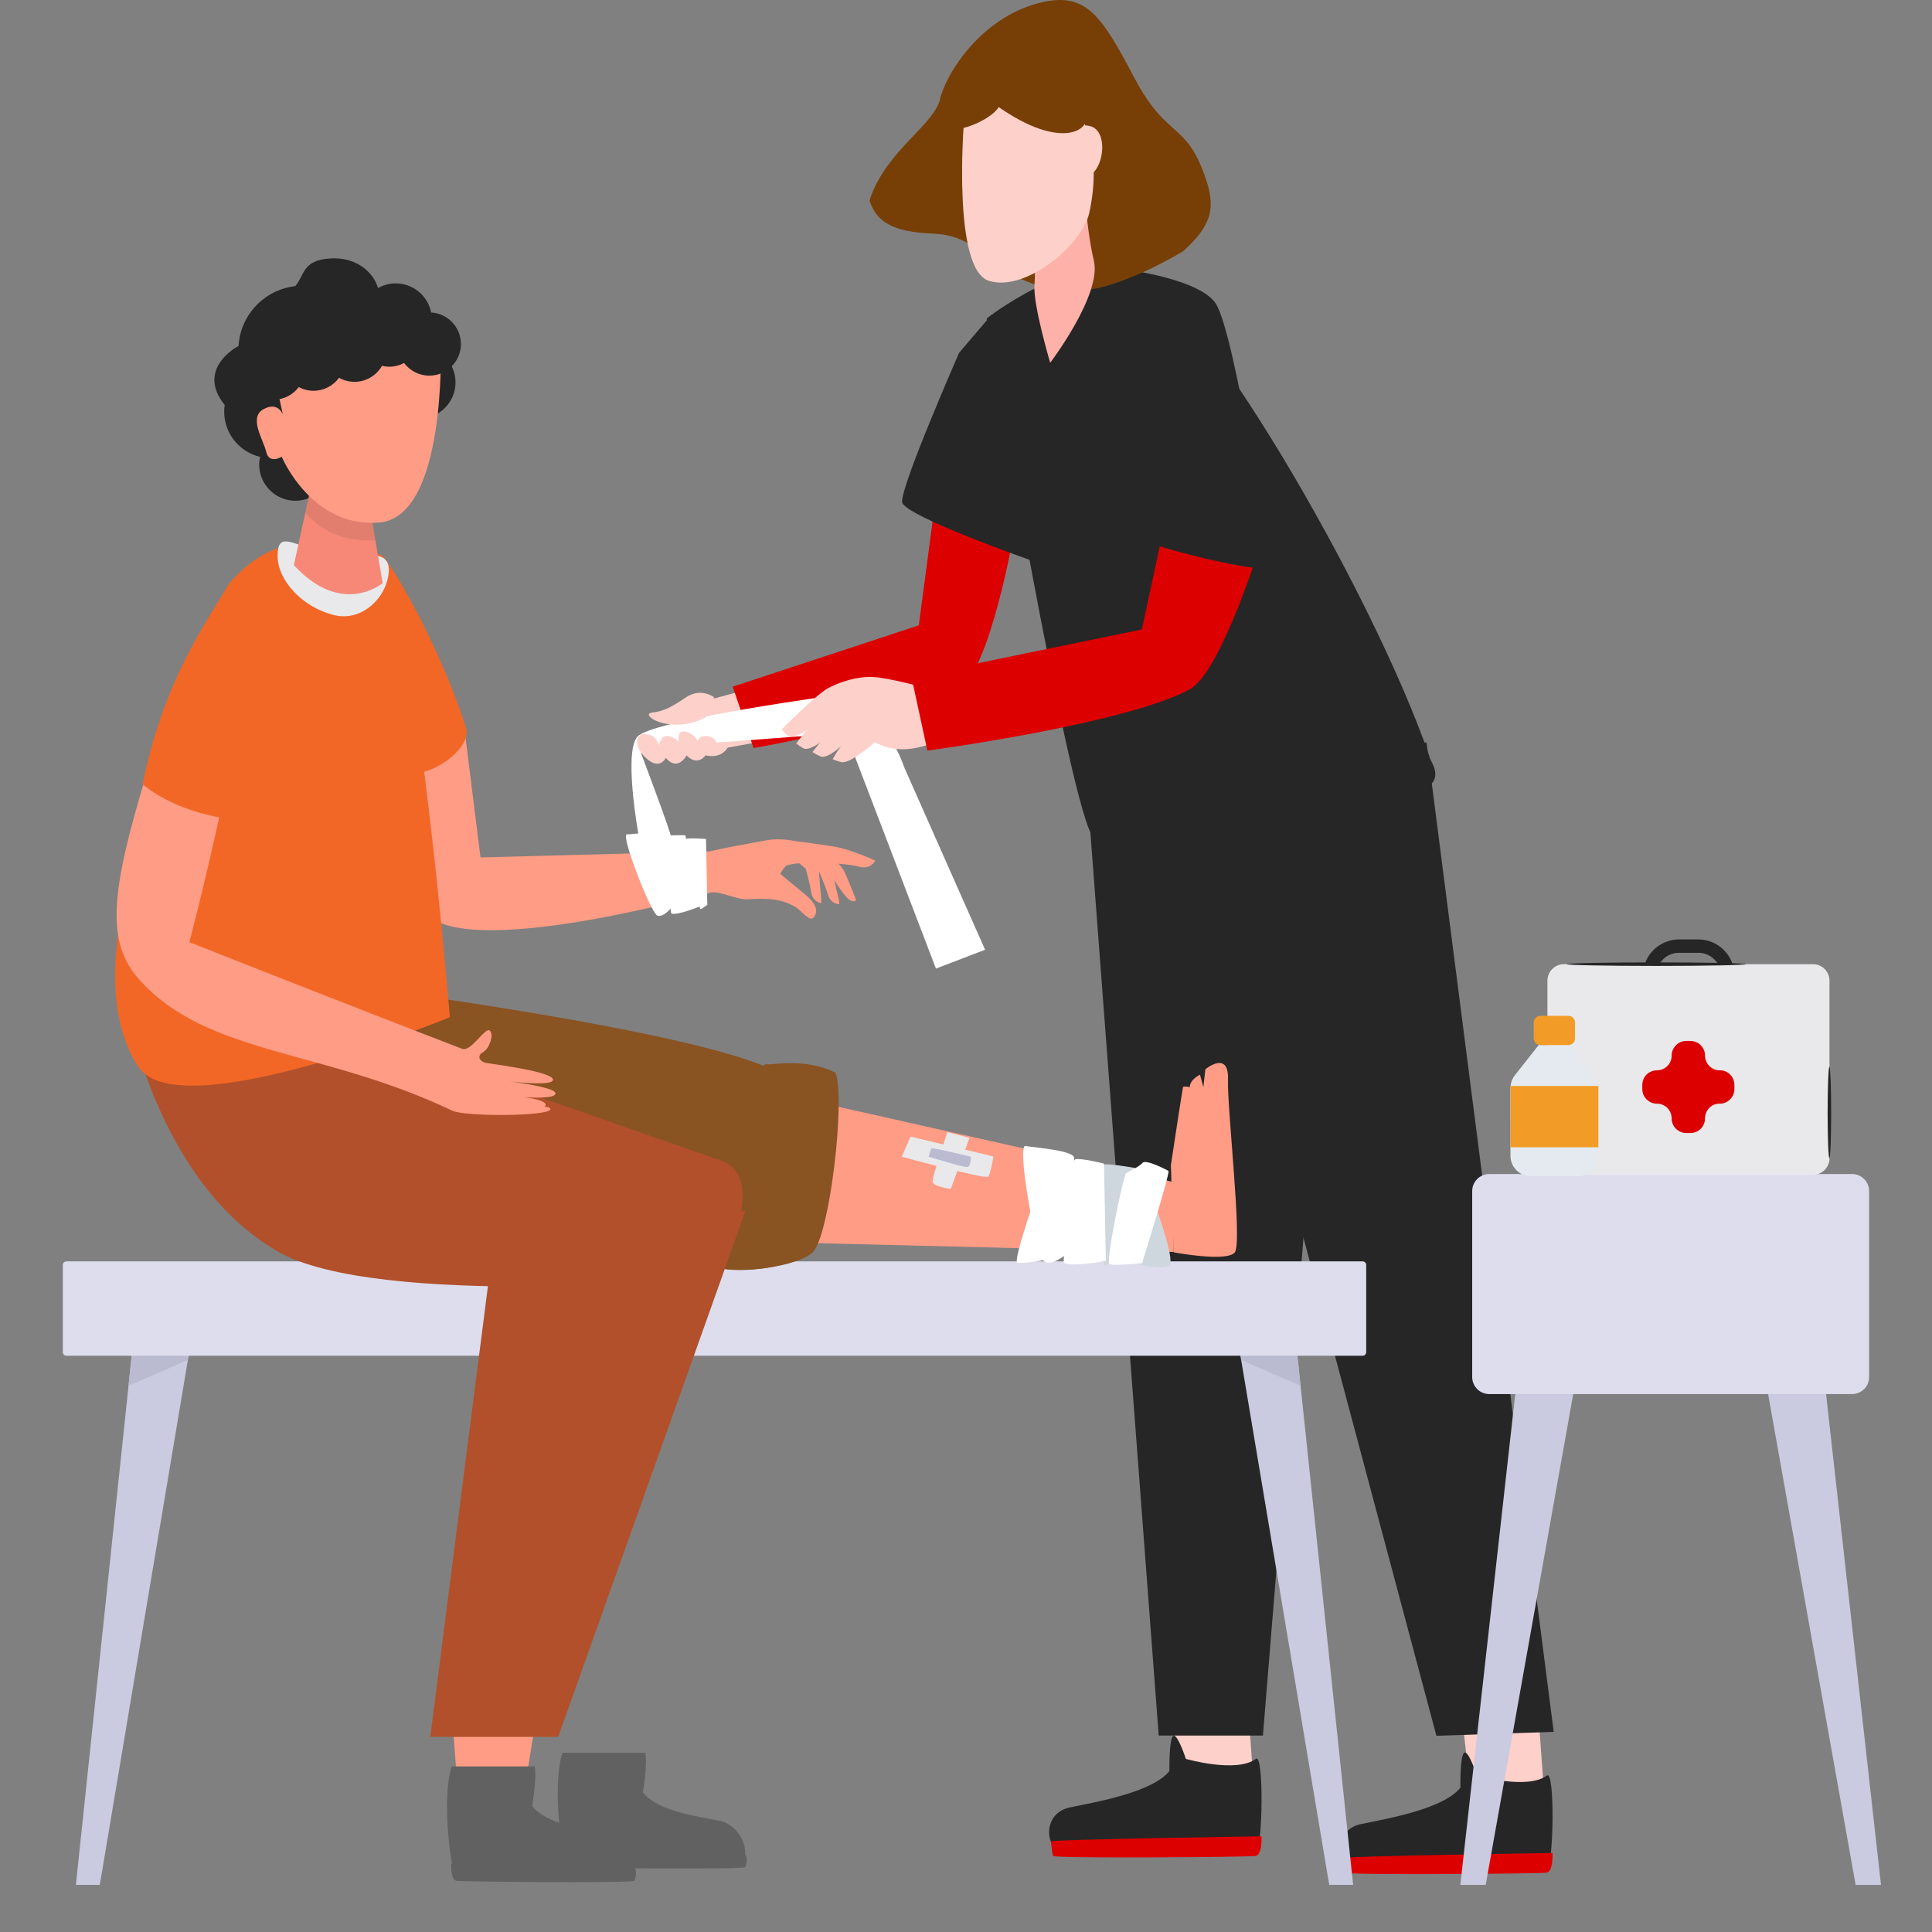 <svg width="123" height="123" viewBox="0 0 123 123" fill="none" xmlns="http://www.w3.org/2000/svg">
<rect x="0" y="0" width="123" height="123" fill="#808080" stroke="none"/>
<path d="M92.971 108.261L93.695 114.849L98.343 114.708L97.919 108.839L92.971 108.261Z" fill="#FED0CA"/>
<path d="M98.483 113.04C99.005 112.655 98.916 118.811 98.483 118.976C98.051 119.14 87.054 119.427 86.034 118.976C85.019 118.525 84.958 116.476 86.65 116.128C88.347 115.78 91.899 115.165 92.976 113.811C92.976 113.811 92.943 111.753 93.22 111.584C93.497 111.414 94.024 113.04 94.024 113.04C94.024 113.04 97.233 113.966 98.483 113.04Z" fill="#262626"/>
<path d="M98.841 117.97C98.855 118.186 98.855 119.145 98.469 119.22C98.079 119.295 85.658 119.389 85.574 119.22C85.494 119.051 85.466 118.416 85.423 118.294C85.381 118.172 98.841 117.97 98.841 117.97Z" fill="#DD0000"/>
<path d="M74.445 107.198L75.169 113.787L79.817 113.646L79.394 107.776L74.445 107.198Z" fill="#FED0CA"/>
<path d="M79.958 111.978C80.48 111.593 80.39 117.749 79.958 117.913C79.526 118.078 68.529 118.365 67.509 117.913C66.494 117.462 66.433 115.413 68.125 115.066C69.821 114.718 73.374 114.102 74.45 112.749C74.45 112.749 74.417 110.69 74.695 110.521C74.972 110.352 75.498 111.978 75.498 111.978C75.498 111.978 78.708 112.904 79.958 111.978Z" fill="#262626"/>
<path d="M80.315 116.908C80.329 117.124 80.329 118.083 79.944 118.158C79.554 118.233 67.133 118.327 67.048 118.158C66.969 117.989 66.94 117.355 66.898 117.232C66.856 117.11 80.315 116.908 80.315 116.908Z" fill="#DD0000"/>
<path d="M69.013 47.637L73.769 110.492H80.404L85.517 47.74L69.013 47.637Z" fill="#262626"/>
<path d="M74.676 47.67L91.448 110.507L98.916 110.258L90.819 47.27L74.676 47.67Z" fill="#262626"/>
<path d="M44.909 44.62L48.1 43.755L48.81 47.148L45.882 47.679C45.882 47.679 44.792 47.698 44.092 46.697C43.386 45.696 44.909 44.62 44.909 44.62Z" fill="#FED0CA"/>
<path d="M59.426 32.782L58.495 39.812L46.648 43.718L47.973 47.623C47.973 47.623 56.827 46.129 61.005 43.901C63.03 42.82 64.595 33.708 64.595 33.708L59.421 32.777L59.426 32.782Z" fill="#DD0000"/>
<path d="M63.12 20.047L61.061 22.462C61.061 22.462 57.264 31.114 57.438 31.983C57.612 32.857 65.709 35.701 65.709 35.701C65.709 35.701 64.675 19.807 63.12 20.047Z" fill="#262626"/>
<path d="M91.007 48.173C90.96 48.384 92.12 49.559 90.569 50.306C89.987 50.588 88.379 48.206 88.379 48.206C88.379 48.206 87.881 51.509 87.496 51.664C84.737 52.778 83.431 53.225 80.992 53.431C73.026 54.108 70.535 54.071 69.647 53.347C68.176 52.149 62.814 20.281 62.814 20.281C62.814 20.281 67.96 16.193 71.992 17.184C76.025 18.176 87.36 37.59 91.011 48.173H91.007Z" fill="#262626"/>
<path d="M12.285 84.246L12.107 85.539L11.961 86.582L6.354 120H4.832L8.183 88.217L8.295 87.108L8.521 84.979L8.652 83.739L12.285 84.246Z" fill="#CACAE0"/>
<path d="M12.107 85.538L11.961 86.582C10.772 87.103 9.24 87.77 8.183 88.217L8.3 87.108L8.526 84.979L12.111 85.538H12.107Z" fill="#BABAD1"/>
<path d="M78.694 84.246L78.872 85.539L79.018 86.582L84.624 120H86.147L82.801 88.217L82.684 87.108L82.458 84.979L82.326 83.739L78.694 84.246Z" fill="#CACAE0"/>
<path d="M78.872 85.538L79.018 86.582C80.207 87.103 81.739 87.77 82.796 88.217L82.679 87.108L82.453 84.979L78.868 85.538H78.872Z" fill="#BABAD1"/>
<path d="M4.23 86.314L86.749 86.314C86.876 86.314 86.979 86.211 86.979 86.084V80.534C86.979 80.407 86.876 80.304 86.749 80.304L4.23 80.304C4.103 80.304 4 80.407 4 80.534V86.084C4 86.211 4.103 86.314 4.23 86.314Z" fill="#DDDDED"/>
<path d="M45.783 115.916C44.294 115.611 41.873 115.305 40.929 114.116C40.929 114.116 41.239 112.302 41.084 111.593H35.806C35.111 113.773 35.816 118.553 36.093 118.656C36.474 118.802 46.14 119.051 47.033 118.656C47.926 118.257 47.278 116.217 45.788 115.912L45.783 115.916Z" fill="#616161"/>
<path d="M35.773 117.772C35.764 117.96 35.759 118.802 36.102 118.872C36.445 118.938 47.367 119.023 47.437 118.872C47.508 118.722 47.691 118.087 47.329 118.031C47.217 118.012 35.778 117.777 35.778 117.777L35.773 117.772Z" fill="#616161"/>
<path d="M24.494 63.07C22.131 62.441 13.272 63.277 13.535 73.884C13.714 81.154 38.804 79.683 47.367 79.382C48.753 75.534 50.046 70.815 49.538 68.287C45.013 65.768 24.494 63.066 24.494 63.066V63.07Z" fill="#895322"/>
<path d="M50.332 69.781L74.723 75.261V79.707L50.332 79.105V69.781Z" fill="#FF9C85"/>
<path d="M73.444 76.445C73.444 76.445 74.854 80.205 74.445 80.553C74.037 80.905 72.359 80.449 72.359 80.449L73.444 76.445Z" fill="#CED7DD"/>
<path d="M72.293 74.363C72.293 74.363 70.267 74.001 70.235 74.175C70.202 74.349 70.065 80.66 70.343 80.557C70.62 80.454 70.958 80.313 70.958 80.313L72.293 74.363Z" fill="#CED7DD"/>
<path d="M74.389 74.542C74.347 74.523 72.956 73.771 72.735 74.034C72.514 74.297 71.87 74.57 71.691 74.697C71.513 74.824 70.399 80.294 70.62 80.459C70.841 80.623 72.707 80.416 72.707 80.416C72.707 80.416 74.53 74.608 74.389 74.542Z" fill="white"/>
<path d="M65.963 76.051C65.963 76.051 64.468 80.332 64.769 80.388C65.07 80.445 66.766 80.276 66.809 80.041C66.851 79.806 65.963 76.051 65.963 76.051Z" fill="white"/>
<path d="M67.833 79.885C67.833 79.885 66.973 80.632 66.475 80.303C65.977 79.979 64.708 72.855 65.281 72.958C65.855 73.066 68.355 73.226 68.388 73.719C68.421 74.213 67.838 79.88 67.838 79.88L67.833 79.885Z" fill="white"/>
<path d="M70.282 74.077C70.282 74.077 68.787 73.706 68.458 73.809C68.129 73.913 67.65 80.351 67.734 80.398C68.237 80.68 70.404 80.28 70.404 80.28L70.286 74.072L70.282 74.077Z" fill="white"/>
<path d="M48.725 67.779C49.28 67.774 51.371 67.37 53.19 68.291C53.838 69.983 52.823 78.616 51.756 79.711C50.69 80.806 45.05 81.454 44.867 80.063C44.684 78.677 48.171 67.788 48.725 67.779Z" fill="#895322"/>
<path d="M48.974 78.772C49.162 77.164 49.74 75.651 50.191 74.105C50.281 73.804 50.403 73.367 50.276 73.057C50.182 72.836 49.942 72.695 49.74 72.587C49.266 72.333 48.894 72.075 48.711 71.539C48.293 70.346 48.575 68.992 48.913 67.761C48.843 67.765 48.777 67.77 48.725 67.77C48.171 67.775 44.684 78.664 44.867 80.055C44.975 80.882 47.019 80.985 48.88 80.703C48.871 80.055 48.904 79.406 48.979 78.767L48.974 78.772Z" fill="#895322"/>
<path d="M34.129 109.313C34.129 109.313 33.198 115.409 32.991 115.987C32.785 116.565 29.246 115.348 29.246 115.348L28.72 108.388L34.129 109.309V109.313Z" fill="#FF9C85"/>
<path d="M38.734 116.781C37.244 116.475 34.824 116.17 33.88 114.981C33.88 114.981 34.19 113.167 34.035 112.457H28.757C28.061 114.638 28.766 119.417 29.044 119.52C29.424 119.666 39.091 119.915 39.984 119.52C40.877 119.121 40.228 117.081 38.739 116.776L38.734 116.781Z" fill="#616161"/>
<path d="M28.724 118.642C28.715 118.83 28.71 119.671 29.053 119.741C29.396 119.807 40.318 119.892 40.388 119.741C40.459 119.591 40.642 118.956 40.28 118.9C40.167 118.881 28.729 118.646 28.729 118.646L28.724 118.642Z" fill="#616161"/>
<path d="M47.47 77.061L35.538 110.577H27.394L31.125 81.403L47.47 77.061Z" fill="#B2502B"/>
<path d="M21.867 65.481L7.722 62.469C7.722 62.469 9.376 74.857 17.662 79.664C23.987 83.339 45.454 81.398 45.454 81.398C45.454 81.398 49.237 75.134 45.938 73.898C32.206 69.109 21.863 65.481 21.863 65.481H21.867Z" fill="#B2502B"/>
<path d="M29.528 46.086L30.59 54.588L45.168 54.202L45.257 56.81C45.257 56.81 31.605 60.702 27.681 58.596C24.748 57.022 24.264 51.472 24.349 47.689C24.433 43.906 29.528 46.086 29.528 46.086Z" fill="#FF9C85"/>
<path d="M45.167 54.203C46.06 53.991 47.602 53.714 48.81 53.493C49.275 53.408 49.876 53.422 50.304 53.493C51.08 53.629 51.817 53.681 53.152 53.906C54.252 54.094 55.723 54.795 55.723 54.795C55.723 54.795 55.436 55.391 54.656 55.171C54.407 55.1 53.937 55.034 53.387 54.987C53.547 55.171 53.692 55.358 53.763 55.504C53.871 55.734 54.068 56.214 54.233 56.618C54.233 56.618 54.322 56.83 54.388 56.994C54.425 57.079 54.501 57.295 54.501 57.295C54.501 57.295 54.313 57.577 53.895 57.126C53.669 56.881 53.354 56.411 53.114 56.026C53.19 56.378 53.274 56.773 53.335 56.994C53.363 57.111 53.387 57.201 53.401 57.281C53.415 57.351 53.425 57.412 53.425 57.455C53.425 57.506 53.425 57.534 53.425 57.553C53.425 57.563 53.425 57.567 53.425 57.567C53.425 57.567 52.894 57.558 52.729 57.003C52.56 56.449 52.165 55.523 52.165 55.523L52.142 55.509C52.165 55.885 52.212 56.515 52.25 56.858C52.25 56.881 52.278 57.06 52.287 57.21C52.287 57.285 52.287 57.351 52.287 57.398C52.287 57.473 52.273 57.502 52.273 57.502C52.259 57.502 51.752 57.412 51.657 56.853C51.563 56.28 51.3 55.312 51.3 55.312L50.882 54.959C50.553 54.987 50.276 55.034 50.093 55.1C49.947 55.152 49.67 55.631 49.67 55.631C49.67 55.631 50.816 56.576 51.277 56.961C52.231 57.76 51.94 58.197 51.831 58.371C51.582 58.77 51.042 57.99 50.675 57.765C50.097 57.412 49.359 57.121 47.588 57.252C46.949 57.299 45.882 56.736 45.276 56.811C45.139 56.83 44.651 57.06 44.401 57.187L43.372 55.241C44.068 54.757 44.594 54.343 45.186 54.203H45.167Z" fill="#FF9C85"/>
<path d="M26.21 49.226C27.808 49.292 30.026 47.515 29.673 46.369C28.099 41.265 24.678 35.395 24.222 35.301C22.897 35.038 26.215 49.226 26.215 49.226H26.21Z" fill="#F26726"/>
<path d="M28.644 64.757C28.644 64.757 11.463 71.849 8.831 67.944C3.699 60.335 12.83 41.368 19.913 36.626C20.96 35.926 23.865 37.524 24.687 38.13C26.515 39.479 28.644 64.762 28.644 64.762V64.757Z" fill="#F26726"/>
<path d="M31.751 68.771C31.751 68.771 35.209 69.241 35.209 68.743C35.209 68.245 31.718 67.789 31.003 67.681C30.543 67.611 30.322 67.23 30.75 66.99C31.177 66.751 31.464 65.825 31.172 65.604C30.881 65.388 29.979 66.986 29.429 66.774C22.803 64.232 12.055 59.983 12.055 59.983C12.055 59.983 12.986 56.52 14.179 51.026C13.526 49.799 10.326 49.978 9.24 49.565C7.078 56.731 6.721 59.955 8.845 62.342C13.174 67.206 20.481 66.746 28.785 70.707C29.636 71.112 35.035 71.069 35.04 70.614C35.04 70.158 31.196 70.679 31.196 70.679C31.196 70.679 34.772 70.834 34.739 70.332C34.707 69.829 31.563 69.674 31.563 69.674C31.563 69.674 35.106 70.144 35.355 69.659C35.609 69.175 31.741 68.767 31.741 68.767L31.751 68.771Z" fill="#FF9C85"/>
<path d="M9.08 49.926C10.448 43.229 13.122 39.681 14.531 37.237C15.025 36.627 16.2 35.367 17.812 34.864C18.531 37.623 21.83 40.612 15.941 52.205C15.312 52.285 11.641 52.022 9.075 49.926H9.08Z" fill="#F26726"/>
<path d="M74.723 79.73C74.723 79.73 78.12 80.369 78.614 79.73C79.107 79.091 78.12 70.641 78.181 68.733C78.243 66.83 76.739 68.075 76.739 68.075L76.612 69.212L76.396 68.418C76.396 68.418 75.747 68.728 75.747 69.212C75.747 69.212 75.348 69.128 75.315 69.212C75.282 69.297 74.544 74.18 74.544 74.18L74.723 79.73Z" fill="#FF9C85"/>
<path d="M100.894 84.247L100.701 85.539L100.546 86.582L94.587 120.001H92.971L96.528 88.218L96.65 87.109L96.89 84.98L97.031 83.739L100.894 84.247Z" fill="#CACAE0"/>
<path d="M111.83 84.247L112.023 85.539L112.178 86.582L118.137 120.001H119.753L116.196 88.218L116.073 87.109L115.834 84.98L115.698 83.739L111.83 84.247Z" fill="#CACAE0"/>
<path d="M117.911 74.744H94.813C94.213 74.744 93.727 75.23 93.727 75.83V87.668C93.727 88.267 94.213 88.753 94.813 88.753H117.911C118.511 88.753 118.997 88.267 118.997 87.668V75.83C118.997 75.23 118.511 74.744 117.911 74.744Z" fill="#DDDDED"/>
<path d="M60.314 72.079C60.314 72.079 59.374 74.856 59.374 75.204C59.374 75.552 60.53 75.693 60.53 75.693L61.724 72.441L60.314 72.079Z" fill="#E9E9EB"/>
<path d="M57.969 72.361L57.414 73.644C57.414 73.644 62.776 75.106 62.922 74.909C63.068 74.711 63.246 73.626 63.246 73.626L57.969 72.361Z" fill="#E9E9EB"/>
<path d="M59.285 73.118L59.12 73.64C59.12 73.64 61.343 74.335 61.588 74.298C61.832 74.255 61.804 73.64 61.804 73.64C61.804 73.64 59.313 73.024 59.285 73.118Z" fill="#BABAD1"/>
<path d="M53.425 46.693V44.226C53.425 44.226 42.052 45.758 40.656 46.829C39.636 47.614 40.656 53.169 40.656 53.169C40.656 53.169 42.696 53.568 42.743 53.371C42.79 53.173 40.806 47.938 40.806 47.938L41.53 47.586L53.42 46.688L53.425 46.693Z" fill="white"/>
<path d="M55.789 46.696C56.86 46.884 57.203 47.895 57.603 48.933L62.716 60.466L59.586 61.664L54.299 47.834L55.793 46.696H55.789Z" fill="white"/>
<path d="M55.549 43.097C54.289 43.069 53.19 43.562 52.743 43.797C51.982 44.197 49.778 46.429 49.778 46.429C49.778 46.429 50.027 46.781 50.187 46.852C50.445 46.969 50.948 46.786 51.409 46.438C51.136 46.734 50.694 47.331 50.694 47.331C50.694 47.331 51.084 47.655 51.258 47.674C51.493 47.702 51.921 47.5 52.203 47.27C52.034 47.5 51.723 47.876 51.723 47.876C51.723 47.876 52.203 48.191 52.377 48.186C52.715 48.172 53.176 47.829 53.556 47.505C53.312 47.778 53.011 48.337 53.011 48.337C53.011 48.337 53.495 48.534 53.655 48.529C54.28 48.525 55.699 47.246 55.699 47.246C57.264 48.139 58.839 47.491 59.609 47.246C59.797 47.185 59.167 43.853 59.167 43.853C59.167 43.853 56.489 43.12 55.549 43.102V43.097Z" fill="#FED0CA"/>
<path d="M74.29 32.645L72.697 40.075L58.026 43.092L59.041 47.787C59.041 47.787 71.546 46.123 75.728 43.896C77.754 42.815 80.292 34.511 80.292 34.511L74.29 32.641V32.645Z" fill="#DD0000"/>
<path d="M71.724 17.171C71.724 17.171 76.546 17.782 77.453 19.413C78.68 21.621 80.752 35.24 80.752 36.025C80.752 36.81 71.038 34.225 71.292 33.755C71.546 33.285 71.724 17.171 71.724 17.171Z" fill="#262626"/>
<path d="M42.39 48.243C42.39 48.243 42.014 49.103 41.102 48.238C40.186 47.369 40.637 46.655 41.041 46.725C41.446 46.796 41.709 46.81 41.967 47.454C41.967 47.454 42.01 46.852 42.475 46.861C42.94 46.871 43.212 47.242 43.212 47.242C43.212 47.242 43.137 46.697 43.353 46.594C43.565 46.49 44.143 46.645 44.416 47.181C44.416 47.181 44.472 46.753 45.186 46.89C45.426 46.937 45.647 47.27 45.647 47.27L46.488 47.242C46.488 47.242 46.234 48.375 44.909 48.093C44.909 48.093 44.43 48.826 43.711 48.093C43.711 48.093 43.151 49.16 42.39 48.248V48.243Z" fill="#FED0CA"/>
<path d="M45.45 44.381C45.45 44.381 44.627 43.756 43.668 44.4C42.71 45.043 42.273 45.269 41.516 45.368C40.759 45.466 42.188 46.467 43.988 46.026C45.572 45.636 45.468 44.869 45.45 44.385V44.381Z" fill="#FED0CA"/>
<path d="M44.947 53.413C44.947 53.413 43.626 53.309 43.631 53.441C43.631 53.572 44.444 57.999 44.627 57.882C44.81 57.764 45.031 57.609 45.031 57.609L44.947 53.413Z" fill="white"/>
<path d="M42.743 57.774C42.743 57.774 42.24 58.446 41.84 58.282C41.441 58.117 39.486 53.131 39.909 53.122C40.332 53.112 42.136 52.854 42.23 53.211C42.329 53.568 42.747 57.774 42.747 57.774H42.743Z" fill="white"/>
<path d="M43.626 53.182C43.626 53.182 42.508 53.135 42.291 53.262C42.071 53.389 42.681 58.14 42.747 58.164C43.147 58.291 44.627 57.68 44.627 57.68L43.631 53.182H43.626Z" fill="white"/>
<path d="M108.131 59.809H106.891C105.626 59.809 104.597 60.838 104.597 62.102V62.953H110.42V62.102C110.42 60.838 109.391 59.809 108.127 59.809H108.131ZM105.448 62.102C105.448 61.308 106.092 60.659 106.886 60.659H108.127C108.526 60.659 108.883 60.819 109.146 61.082C109.405 61.341 109.569 61.703 109.569 62.102H105.448Z" fill="#262626"/>
<path d="M115.42 61.384H99.569C98.986 61.384 98.516 61.854 98.516 62.437V73.743C98.516 74.326 98.986 74.796 99.569 74.796H115.42C115.998 74.796 116.473 74.326 116.473 73.743V62.437C116.473 61.854 116.003 61.384 115.42 61.384Z" fill="#E9E9EB"/>
<path d="M111.158 61.383C111.158 61.444 108.606 61.496 105.453 61.496C102.299 61.496 99.747 61.444 99.747 61.383C99.747 61.322 102.299 61.27 105.453 61.27C108.606 61.27 111.158 61.322 111.158 61.383Z" fill="#262626"/>
<path d="M116.468 73.739C116.407 73.739 116.355 72.437 116.355 70.825C116.355 69.213 116.407 67.911 116.468 67.911C116.529 67.911 116.581 69.213 116.581 70.825C116.581 72.437 116.529 73.739 116.468 73.739Z" fill="#262626"/>
<path d="M109.503 68.141C108.977 68.15 108.549 67.727 108.549 67.206C108.549 66.689 108.131 66.27 107.614 66.27H107.361C106.844 66.27 106.425 66.689 106.425 67.206C106.425 67.723 106.007 68.141 105.49 68.141C104.973 68.141 104.555 68.559 104.555 69.076V69.33C104.555 69.847 104.973 70.265 105.49 70.265C106.007 70.265 106.425 70.683 106.425 71.2C106.425 71.717 106.844 72.135 107.361 72.135H107.614C108.131 72.135 108.549 71.717 108.549 71.2C108.549 70.693 108.958 70.256 109.466 70.265C109.992 70.275 110.42 69.852 110.42 69.33V69.076C110.42 68.569 110.011 68.132 109.503 68.141Z" fill="#DD0000"/>
<path d="M101.759 69.264V73.583C101.759 74.302 101.176 74.885 100.457 74.885H97.463C96.745 74.885 96.162 74.302 96.162 73.583V69.264C96.162 69.217 96.162 69.175 96.171 69.133C96.195 68.884 96.289 68.649 96.444 68.456L97.962 66.529H99.95L101.467 68.456C101.623 68.649 101.717 68.884 101.74 69.133C101.74 69.175 101.749 69.217 101.749 69.264H101.759Z" fill="#E4EAEF"/>
<path d="M101.759 69.265V73.038H96.166L96.176 69.138H101.754C101.754 69.18 101.764 69.222 101.764 69.269L101.759 69.265Z" fill="#F29B26"/>
<path d="M100.274 65.1V66.106C100.274 66.346 100.081 66.534 99.846 66.534H98.07C97.83 66.534 97.642 66.341 97.642 66.106V65.086C97.651 64.856 97.84 64.673 98.07 64.673H99.846C100.086 64.673 100.274 64.865 100.274 65.1Z" fill="#F29B26"/>
<path d="M15.185 22.035C15.302 20.047 16.834 18.439 18.794 18.219C19.41 17.509 19.231 16.555 21.05 16.452C22.789 16.353 23.832 17.443 24.062 18.341C24.396 18.153 24.776 18.04 25.19 18.04C26.464 18.04 27.493 19.074 27.493 20.343C27.493 21.02 27.201 21.626 26.736 22.044C27.991 22.063 29.001 23.087 29.001 24.347C29.001 25.606 27.967 26.649 26.699 26.649C26.586 26.649 26.478 26.64 26.37 26.621C25.618 28.134 24.062 29.178 22.258 29.178C21.835 29.178 21.421 29.117 21.031 29.009C21.078 29.192 21.106 29.38 21.106 29.577C21.106 30.851 20.072 31.88 18.803 31.88C17.535 31.88 16.501 30.846 16.501 29.577C16.501 29.408 16.52 29.244 16.557 29.084C15.251 28.778 14.273 27.608 14.273 26.208C14.273 26.062 14.287 25.921 14.306 25.785C12.459 23.496 15.081 22.067 15.19 22.03L15.185 22.035Z" fill="#262626"/>
<path d="M24.753 36.275C24.748 37.844 23.165 39.654 21.21 39.146C19.255 38.643 17.671 36.961 17.675 35.391C17.68 33.821 18.526 34.625 20.481 35.128C22.436 35.631 24.758 34.705 24.753 36.275Z" fill="#E9E9EB"/>
<path d="M23.414 31.528L24.363 37.125C24.363 37.125 21.769 39.315 18.709 35.978L19.842 30.785L23.414 31.528Z" fill="#F78877"/>
<g opacity="0.1">
<path d="M20.02 33.234C20.749 33.84 21.656 34.216 22.591 34.347C23.023 34.408 23.461 34.423 23.898 34.394L23.414 31.528L19.842 30.785L19.442 32.623C19.612 32.848 19.804 33.055 20.025 33.234H20.02Z" fill="#231F20"/>
</g>
<path d="M28.057 22.087C28.057 22.087 28.433 32.928 24.128 33.271C19.823 33.61 17.934 29.079 17.934 29.079C17.934 29.079 17.14 29.573 16.952 28.779C16.764 27.985 15.819 26.589 16.764 26.058C17.708 25.527 18.009 26.396 18.009 26.396L17.478 23.938C17.478 23.938 27.944 18.534 28.057 22.087Z" fill="#FF9C85"/>
<path d="M17.412 21.424C17.755 21.424 18.075 21.509 18.357 21.659C18.724 21.17 19.306 20.855 19.964 20.855C20.321 20.855 20.66 20.949 20.951 21.114C21.318 20.616 21.905 20.287 22.572 20.287C22.732 20.287 22.887 20.305 23.033 20.343C23.381 19.737 24.034 19.323 24.781 19.323C25.439 19.323 26.017 19.638 26.388 20.127C26.67 19.977 26.99 19.892 27.333 19.892C28.442 19.892 29.344 20.794 29.344 21.903C29.344 23.012 28.442 23.915 27.333 23.915C26.675 23.915 26.097 23.6 25.726 23.111C25.444 23.261 25.124 23.346 24.781 23.346C24.621 23.346 24.466 23.327 24.321 23.29C23.973 23.896 23.32 24.309 22.572 24.309C22.215 24.309 21.877 24.215 21.585 24.051C21.219 24.549 20.631 24.878 19.964 24.878C19.621 24.878 19.302 24.794 19.02 24.643C18.653 25.132 18.07 25.447 17.412 25.447C16.303 25.447 15.401 24.544 15.401 23.435C15.401 22.326 16.303 21.424 17.412 21.424Z" fill="#262626"/>
<path d="M76.823 14.144C76.522 14.83 75.973 15.385 75.352 15.977C74.257 16.63 73.115 17.213 71.931 17.683C71.283 17.941 70.611 18.181 69.924 18.336C69.309 18.477 68.67 18.524 68.04 18.5C66.781 18.449 65.512 18.091 64.417 17.448C63.472 16.893 62.678 16.108 61.738 15.549C61.296 15.286 60.822 15.093 60.319 14.985C59.717 14.854 59.092 14.877 58.486 14.806C57.447 14.689 56.291 14.421 55.685 13.477C55.591 13.326 55.516 13.176 55.45 13.021C55.417 12.941 55.389 12.861 55.361 12.781C55.389 12.664 55.422 12.546 55.469 12.433C56.601 9.477 59.477 7.922 59.853 6.296C60.229 4.67 62.448 1.169 66.08 0.21C69.111 -0.598 70.089 0.915 72.227 4.971C73.003 6.446 73.66 7.198 74.248 7.757C75.277 8.744 76.081 9.125 76.88 11.738C77.185 12.739 77.119 13.495 76.828 14.144H76.823Z" fill="#773F06"/>
<path d="M64.938 14.412C64.938 14.412 66.076 15.488 65.859 18.143C65.756 19.379 66.86 23.096 66.86 23.096C66.86 23.096 70.145 18.777 69.642 16.611C69.027 13.946 69.003 10.666 69.003 10.666L64.938 14.416V14.412Z" fill="#FDB1A8"/>
<path d="M61.357 7.955C61.357 7.955 60.638 17.128 62.946 17.875C65.253 18.622 68.886 15.624 69.342 13.575C70.192 9.75 69.196 5.849 66.184 5.882C61.193 5.934 61.362 7.95 61.362 7.95L61.357 7.955Z" fill="#FED0CA"/>
<path d="M68.547 11.179C70.094 11.926 70.822 8.453 69.44 8.039C69.041 7.917 68.28 7.941 68.176 8.721C68.064 9.562 68.204 11.019 68.547 11.179Z" fill="#FED0CA"/>
<path d="M69.347 6.352C69.661 6.643 69.464 7.292 69.121 7.518C69.299 8.251 67.528 9.557 63.58 6.817C63.308 7.297 62.26 7.95 61.197 8.18C60.652 6.784 64.003 1.408 69.342 6.352H69.347Z" fill="#773F06"/>
</svg>

